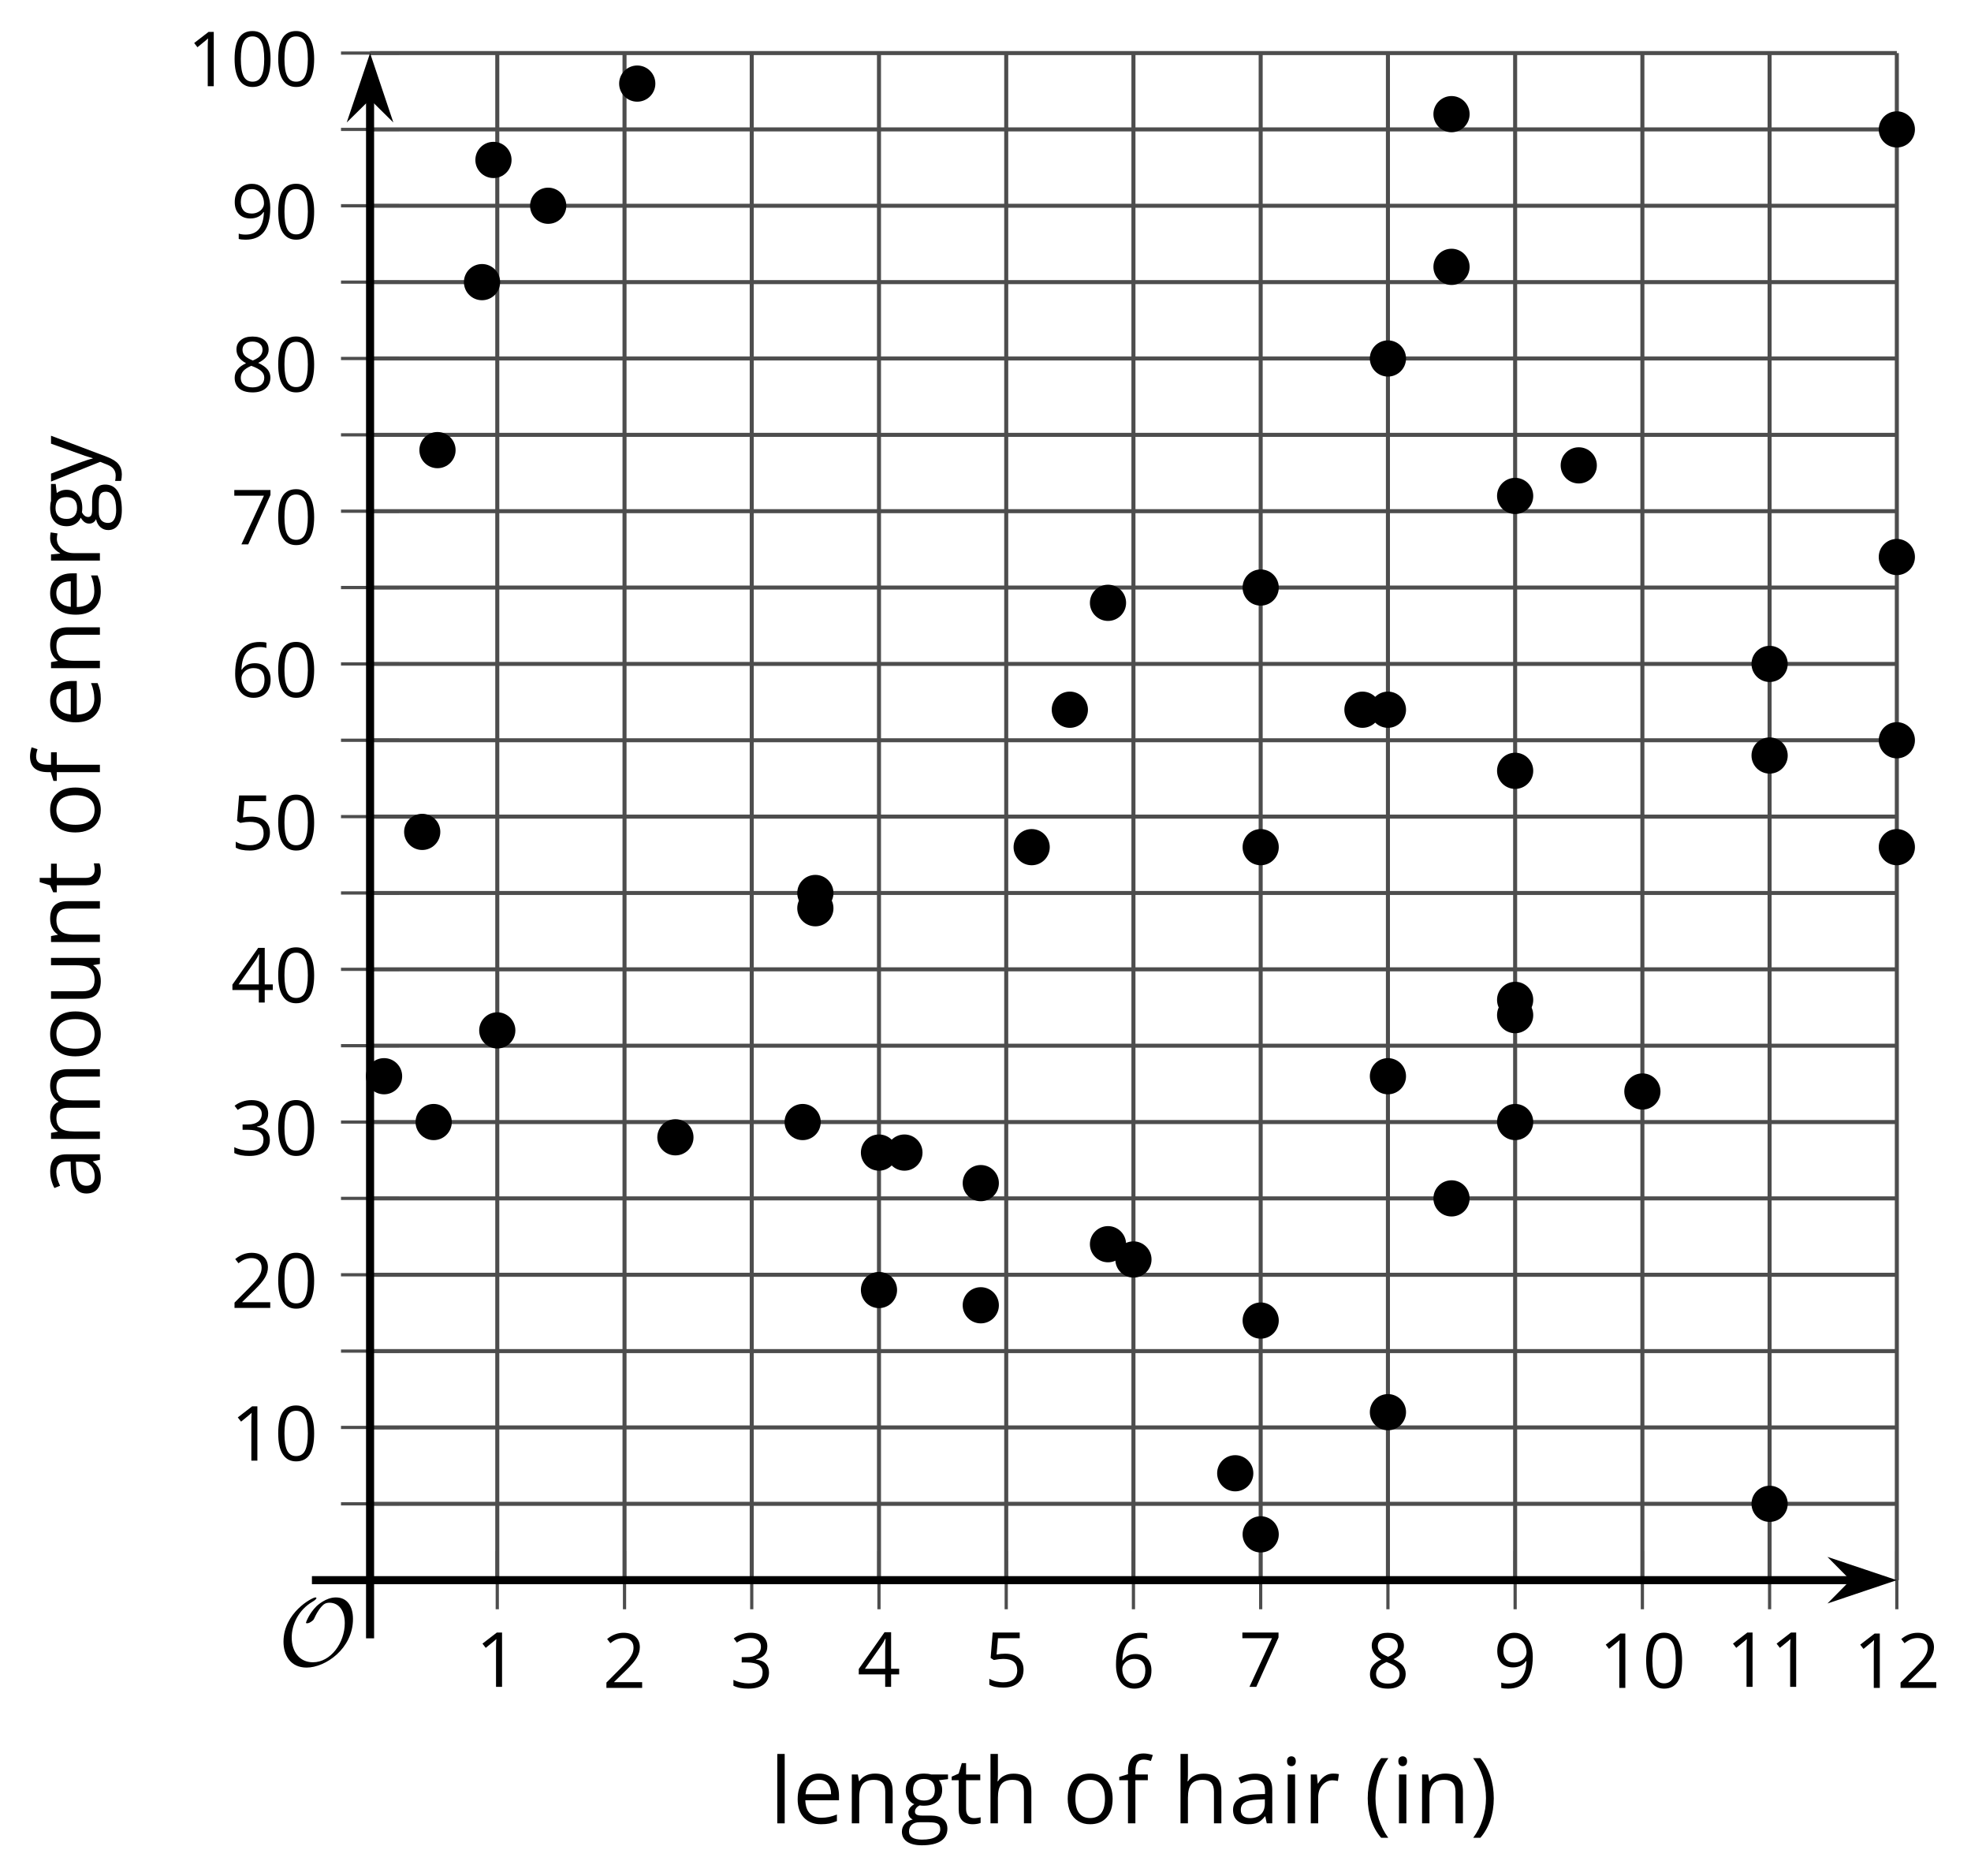 <?xml version='1.0' encoding='UTF-8'?>
<!-- This file was generated by dvisvgm 2.1.3 -->
<svg height='232.399pt' version='1.1' viewBox='-72 -72 244.208 232.399' width='244.208pt' xmlns='http://www.w3.org/2000/svg' xmlns:xlink='http://www.w3.org/1999/xlink'>
<defs>
<path d='M9.289 -5.762C9.289 -7.281 8.62 -8.428 7.161 -8.428C5.918 -8.428 4.866 -7.424 4.782 -7.352C3.826 -6.408 3.467 -5.332 3.467 -5.308C3.467 -5.236 3.527 -5.224 3.587 -5.224C3.814 -5.224 4.005 -5.344 4.184 -5.475C4.399 -5.631 4.411 -5.667 4.543 -5.942C4.651 -6.181 4.926 -6.767 5.368 -7.269C5.655 -7.592 5.894 -7.771 6.372 -7.771C7.532 -7.771 8.273 -6.814 8.273 -5.248C8.273 -2.809 6.539 -0.395 4.328 -0.395C2.63 -0.395 1.698 -1.745 1.698 -3.455C1.698 -5.081 2.534 -6.874 4.28 -7.902C4.399 -7.974 4.758 -8.189 4.758 -8.345C4.758 -8.428 4.663 -8.428 4.639 -8.428C4.22 -8.428 0.681 -6.528 0.681 -2.941C0.681 -1.267 1.554 0.263 3.539 0.263C5.87 0.263 9.289 -2.08 9.289 -5.762Z' id='g0-79'/>
<use id='g7-8' transform='scale(1.2)' xlink:href='#g5-8'/>
<use id='g7-9' transform='scale(1.2)' xlink:href='#g5-9'/>
<use id='g7-65' transform='scale(1.2)' xlink:href='#g5-65'/>
<use id='g7-69' transform='scale(1.2)' xlink:href='#g5-69'/>
<use id='g7-70' transform='scale(1.2)' xlink:href='#g5-70'/>
<use id='g7-71' transform='scale(1.2)' xlink:href='#g5-71'/>
<use id='g7-72' transform='scale(1.2)' xlink:href='#g5-72'/>
<use id='g7-73' transform='scale(1.2)' xlink:href='#g5-73'/>
<use id='g7-76' transform='scale(1.2)' xlink:href='#g5-76'/>
<use id='g7-77' transform='scale(1.2)' xlink:href='#g5-77'/>
<use id='g7-78' transform='scale(1.2)' xlink:href='#g5-78'/>
<use id='g7-79' transform='scale(1.2)' xlink:href='#g5-79'/>
<use id='g7-82' transform='scale(1.2)' xlink:href='#g5-82'/>
<use id='g7-84' transform='scale(1.2)' xlink:href='#g5-84'/>
<use id='g7-85' transform='scale(1.2)' xlink:href='#g5-85'/>
<use id='g7-89' transform='scale(1.2)' xlink:href='#g5-89'/>
<path d='M0.378 -2.583C0.378 -1.782 0.497 -1.031 0.732 -0.336S1.312 0.971 1.763 1.492H2.5C2.072 0.912 1.745 0.272 1.519 -0.433S1.179 -1.855 1.179 -2.592C1.179 -3.343 1.289 -4.07 1.51 -4.779C1.736 -5.488 2.067 -6.137 2.509 -6.731H1.763C1.317 -6.197 0.971 -5.576 0.737 -4.866C0.497 -4.157 0.378 -3.398 0.378 -2.583Z' id='g5-8'/>
<path d='M2.413 -2.583C2.413 -3.389 2.293 -4.148 2.058 -4.862C1.823 -5.571 1.478 -6.192 1.027 -6.731H0.281C0.723 -6.137 1.054 -5.488 1.28 -4.779C1.501 -4.07 1.611 -3.343 1.611 -2.592C1.611 -1.855 1.496 -1.133 1.271 -0.433C1.045 0.272 0.718 0.916 0.29 1.492H1.027C1.473 0.976 1.819 0.368 2.053 -0.327C2.293 -1.022 2.413 -1.777 2.413 -2.583Z' id='g5-9'/>
<path d='M4.922 -3.375C4.922 -4.498 4.733 -5.355 4.355 -5.948C3.973 -6.542 3.421 -6.837 2.689 -6.837C1.938 -6.837 1.381 -6.552 1.018 -5.985S0.47 -4.549 0.47 -3.375C0.47 -2.238 0.658 -1.377 1.036 -0.792C1.413 -0.203 1.966 0.092 2.689 0.092C3.444 0.092 4.006 -0.193 4.374 -0.769C4.738 -1.344 4.922 -2.21 4.922 -3.375ZM1.243 -3.375C1.243 -4.355 1.358 -5.064 1.588 -5.506C1.819 -5.953 2.187 -6.174 2.689 -6.174C3.2 -6.174 3.568 -5.948 3.794 -5.497C4.024 -5.051 4.139 -4.342 4.139 -3.375S4.024 -1.699 3.794 -1.243C3.568 -0.792 3.2 -0.566 2.689 -0.566C2.187 -0.566 1.819 -0.792 1.588 -1.234C1.358 -1.685 1.243 -2.394 1.243 -3.375Z' id='g5-16'/>
<path d='M3.292 0V-6.731H2.647L0.866 -5.355L1.271 -4.83C1.92 -5.359 2.288 -5.658 2.366 -5.727S2.518 -5.866 2.583 -5.93C2.56 -5.576 2.546 -5.198 2.546 -4.797V0H3.292Z' id='g5-17'/>
<path d='M4.885 0V-0.709H1.423V-0.746L2.896 -2.187C3.554 -2.827 4.001 -3.352 4.24 -3.771S4.599 -4.609 4.599 -5.037C4.599 -5.585 4.42 -6.018 4.061 -6.344C3.702 -6.667 3.204 -6.828 2.574 -6.828C1.842 -6.828 1.169 -6.57 0.548 -6.054L0.953 -5.534C1.262 -5.778 1.538 -5.944 1.786 -6.036C2.04 -6.128 2.302 -6.174 2.583 -6.174C2.97 -6.174 3.273 -6.068 3.49 -5.856C3.706 -5.649 3.817 -5.364 3.817 -5.005C3.817 -4.751 3.775 -4.512 3.688 -4.291S3.471 -3.844 3.301 -3.61S2.772 -2.988 2.233 -2.44L0.46 -0.658V0H4.885Z' id='g5-18'/>
<path d='M4.632 -5.147C4.632 -5.668 4.452 -6.077 4.088 -6.381C3.725 -6.676 3.218 -6.828 2.564 -6.828C2.164 -6.828 1.786 -6.768 1.427 -6.639C1.064 -6.519 0.746 -6.344 0.47 -6.128L0.856 -5.612C1.192 -5.829 1.487 -5.976 1.75 -6.054S2.288 -6.174 2.583 -6.174C2.97 -6.174 3.278 -6.082 3.499 -5.893C3.729 -5.704 3.84 -5.447 3.84 -5.12C3.84 -4.71 3.688 -4.388 3.379 -4.153C3.071 -3.923 2.657 -3.808 2.132 -3.808H1.459V-3.149H2.122C3.407 -3.149 4.047 -2.739 4.047 -1.925C4.047 -1.013 3.467 -0.557 2.302 -0.557C2.007 -0.557 1.694 -0.594 1.363 -0.672C1.036 -0.746 0.723 -0.856 0.433 -0.999V-0.272C0.714 -0.138 0.999 -0.041 1.298 0.009C1.593 0.064 1.92 0.092 2.274 0.092C3.094 0.092 3.725 -0.083 4.171 -0.424C4.618 -0.769 4.839 -1.266 4.839 -1.906C4.839 -2.353 4.71 -2.716 4.448 -2.993S3.785 -3.439 3.246 -3.508V-3.545C3.688 -3.637 4.029 -3.821 4.273 -4.093C4.512 -4.365 4.632 -4.719 4.632 -5.147Z' id='g5-19'/>
<path d='M5.203 -1.547V-2.242H4.204V-6.768H3.393L0.198 -2.215V-1.547H3.471V0H4.204V-1.547H5.203ZM3.471 -2.242H0.962L3.066 -5.235C3.195 -5.428 3.333 -5.672 3.481 -5.967H3.518C3.485 -5.414 3.471 -4.917 3.471 -4.48V-2.242Z' id='g5-20'/>
<path d='M2.564 -4.111C2.215 -4.111 1.865 -4.075 1.51 -4.006L1.68 -6.027H4.374V-6.731H1.027L0.773 -3.582L1.169 -3.329C1.657 -3.416 2.049 -3.462 2.339 -3.462C3.49 -3.462 4.065 -2.993 4.065 -2.053C4.065 -1.57 3.913 -1.202 3.619 -0.948C3.315 -0.695 2.896 -0.566 2.357 -0.566C2.049 -0.566 1.731 -0.608 1.413 -0.681C1.096 -0.764 0.829 -0.87 0.612 -1.008V-0.272C1.013 -0.028 1.588 0.092 2.348 0.092C3.126 0.092 3.739 -0.106 4.18 -0.502C4.627 -0.898 4.848 -1.446 4.848 -2.141C4.848 -2.753 4.646 -3.232 4.236 -3.582C3.831 -3.936 3.273 -4.111 2.564 -4.111Z' id='g5-21'/>
<path d='M0.539 -2.878C0.539 -1.943 0.741 -1.215 1.151 -0.691C1.561 -0.17 2.113 0.092 2.808 0.092C3.458 0.092 3.978 -0.11 4.355 -0.506C4.742 -0.912 4.931 -1.459 4.931 -2.159C4.931 -2.785 4.756 -3.283 4.411 -3.646C4.061 -4.01 3.582 -4.194 2.979 -4.194C2.247 -4.194 1.713 -3.932 1.377 -3.402H1.321C1.358 -4.365 1.565 -5.074 1.948 -5.525C2.33 -5.971 2.878 -6.197 3.6 -6.197C3.904 -6.197 4.176 -6.16 4.411 -6.082V-6.74C4.213 -6.8 3.936 -6.828 3.591 -6.828C2.583 -6.828 1.823 -6.501 1.308 -5.847C0.797 -5.189 0.539 -4.199 0.539 -2.878ZM2.799 -0.557C2.509 -0.557 2.251 -0.635 2.026 -0.797C1.805 -0.958 1.63 -1.174 1.506 -1.446S1.321 -2.012 1.321 -2.33C1.321 -2.546 1.39 -2.753 1.529 -2.951C1.662 -3.149 1.846 -3.306 2.076 -3.421S2.56 -3.591 2.836 -3.591C3.283 -3.591 3.614 -3.462 3.84 -3.209S4.176 -2.606 4.176 -2.159C4.176 -1.639 4.056 -1.243 3.812 -0.967C3.573 -0.695 3.237 -0.557 2.799 -0.557Z' id='g5-22'/>
<path d='M1.312 0H2.159L4.913 -6.119V-6.731H0.433V-6.027H4.102L1.312 0Z' id='g5-23'/>
<path d='M2.689 -6.828C2.086 -6.828 1.602 -6.685 1.243 -6.39C0.879 -6.105 0.7 -5.714 0.7 -5.226C0.7 -4.88 0.792 -4.572 0.976 -4.291C1.16 -4.015 1.464 -3.757 1.888 -3.518C0.948 -3.089 0.479 -2.486 0.479 -1.717C0.479 -1.142 0.672 -0.695 1.059 -0.378C1.446 -0.064 1.998 0.092 2.716 0.092C3.393 0.092 3.927 -0.074 4.319 -0.405C4.71 -0.741 4.903 -1.188 4.903 -1.745C4.903 -2.122 4.788 -2.454 4.558 -2.744C4.328 -3.029 3.941 -3.301 3.393 -3.564C3.844 -3.789 4.171 -4.038 4.378 -4.309S4.687 -4.885 4.687 -5.216C4.687 -5.718 4.507 -6.114 4.148 -6.4S3.301 -6.828 2.689 -6.828ZM1.234 -1.699C1.234 -2.03 1.335 -2.316 1.542 -2.551C1.75 -2.79 2.081 -3.006 2.537 -3.204C3.131 -2.988 3.55 -2.762 3.789 -2.532C4.029 -2.297 4.148 -2.035 4.148 -1.736C4.148 -1.363 4.019 -1.068 3.766 -0.852S3.154 -0.529 2.698 -0.529C2.233 -0.529 1.874 -0.631 1.621 -0.838C1.363 -1.045 1.234 -1.331 1.234 -1.699ZM2.68 -6.206C3.071 -6.206 3.375 -6.114 3.6 -5.93C3.821 -5.75 3.932 -5.502 3.932 -5.193C3.932 -4.913 3.84 -4.664 3.656 -4.452C3.476 -4.24 3.163 -4.042 2.726 -3.858C2.238 -4.061 1.901 -4.263 1.722 -4.466S1.45 -4.913 1.45 -5.193C1.45 -5.502 1.561 -5.746 1.777 -5.93S2.297 -6.206 2.68 -6.206Z' id='g5-24'/>
<path d='M4.885 -3.858C4.885 -4.471 4.793 -5 4.609 -5.451C4.425 -5.898 4.162 -6.243 3.821 -6.473C3.476 -6.713 3.076 -6.828 2.62 -6.828C1.98 -6.828 1.469 -6.625 1.077 -6.22C0.681 -5.815 0.488 -5.262 0.488 -4.563C0.488 -3.923 0.663 -3.425 1.013 -3.071S1.837 -2.537 2.431 -2.537C2.781 -2.537 3.094 -2.606 3.375 -2.735C3.656 -2.873 3.877 -3.066 4.047 -3.32H4.102C4.07 -2.376 3.863 -1.68 3.49 -1.225C3.112 -0.764 2.555 -0.539 1.819 -0.539C1.506 -0.539 1.225 -0.58 0.981 -0.658V0C1.188 0.06 1.473 0.092 1.828 0.092C3.867 0.092 4.885 -1.225 4.885 -3.858ZM2.62 -6.174C2.91 -6.174 3.168 -6.096 3.398 -5.939C3.619 -5.783 3.798 -5.566 3.923 -5.295S4.111 -4.724 4.111 -4.401C4.111 -4.185 4.042 -3.983 3.909 -3.785S3.591 -3.435 3.352 -3.32C3.122 -3.204 2.864 -3.149 2.583 -3.149C2.132 -3.149 1.796 -3.278 1.575 -3.527C1.354 -3.785 1.243 -4.13 1.243 -4.572C1.243 -5.074 1.363 -5.47 1.602 -5.75S2.182 -6.174 2.62 -6.174Z' id='g5-25'/>
<path d='M3.913 0H4.48V-3.444C4.48 -4.033 4.337 -4.461 4.042 -4.728C3.757 -4.995 3.31 -5.129 2.707 -5.129C2.408 -5.129 2.113 -5.092 1.814 -5.014C1.519 -4.936 1.248 -4.83 0.999 -4.696L1.234 -4.111C1.763 -4.369 2.242 -4.498 2.661 -4.498C3.034 -4.498 3.306 -4.401 3.481 -4.217C3.646 -4.024 3.734 -3.734 3.734 -3.338V-3.025L2.878 -2.997C1.248 -2.947 0.433 -2.413 0.433 -1.395C0.433 -0.921 0.576 -0.552 0.856 -0.295C1.142 -0.037 1.533 0.092 2.035 0.092C2.408 0.092 2.721 0.037 2.974 -0.074C3.223 -0.189 3.471 -0.401 3.725 -0.718H3.762L3.913 0ZM2.187 -0.539C1.888 -0.539 1.653 -0.612 1.483 -0.755C1.317 -0.898 1.234 -1.11 1.234 -1.386C1.234 -1.74 1.367 -1.998 1.639 -2.164C1.906 -2.334 2.343 -2.426 2.951 -2.449L3.715 -2.482V-2.026C3.715 -1.556 3.582 -1.192 3.306 -0.93C3.039 -0.668 2.661 -0.539 2.187 -0.539Z' id='g5-65'/>
<path d='M2.942 0.092C3.283 0.092 3.573 0.064 3.812 0.018C4.056 -0.037 4.309 -0.12 4.581 -0.235V-0.916C4.052 -0.691 3.513 -0.576 2.97 -0.576C2.454 -0.576 2.053 -0.727 1.768 -1.036C1.487 -1.344 1.335 -1.791 1.321 -2.385H4.797V-2.868C4.797 -3.55 4.613 -4.098 4.245 -4.512C3.877 -4.931 3.375 -5.138 2.744 -5.138C2.067 -5.138 1.533 -4.899 1.133 -4.42C0.727 -3.941 0.529 -3.297 0.529 -2.482C0.529 -1.676 0.746 -1.045 1.179 -0.589C1.607 -0.134 2.196 0.092 2.942 0.092ZM2.735 -4.498C3.135 -4.498 3.439 -4.369 3.656 -4.116C3.872 -3.858 3.978 -3.49 3.978 -3.006H1.34C1.381 -3.471 1.524 -3.84 1.768 -4.102C2.007 -4.365 2.33 -4.498 2.735 -4.498Z' id='g5-69'/>
<path d='M3.085 -4.452V-5.046H1.8V-5.373C1.8 -5.797 1.869 -6.105 2.007 -6.298C2.145 -6.487 2.357 -6.584 2.647 -6.584C2.855 -6.584 3.108 -6.538 3.402 -6.441L3.6 -7.053C3.241 -7.159 2.928 -7.215 2.661 -7.215C1.579 -7.215 1.036 -6.593 1.036 -5.355V-5.074L0.134 -4.797V-4.452H1.036V0H1.8V-4.452H3.085Z' id='g5-70'/>
<path d='M4.94 -5.046H3.195C2.983 -5.106 2.744 -5.138 2.482 -5.138C1.874 -5.138 1.404 -4.991 1.073 -4.687C0.741 -4.392 0.576 -3.964 0.576 -3.412C0.576 -3.08 0.658 -2.785 0.82 -2.528C0.985 -2.27 1.197 -2.086 1.459 -1.98C1.248 -1.851 1.091 -1.717 0.994 -1.579S0.847 -1.28 0.847 -1.096C0.847 -0.935 0.893 -0.792 0.976 -0.668C1.068 -0.543 1.174 -0.456 1.303 -0.396C0.948 -0.318 0.672 -0.166 0.474 0.06S0.18 0.548 0.18 0.856C0.18 1.303 0.359 1.653 0.718 1.897C1.073 2.141 1.584 2.265 2.242 2.265C3.103 2.265 3.757 2.118 4.204 1.823C4.65 1.533 4.876 1.105 4.876 0.548C4.876 0.11 4.728 -0.226 4.438 -0.456C4.144 -0.686 3.725 -0.801 3.177 -0.801H2.284C2.007 -0.801 1.814 -0.833 1.699 -0.902C1.584 -0.967 1.529 -1.068 1.529 -1.206C1.529 -1.469 1.69 -1.685 2.017 -1.855C2.15 -1.832 2.288 -1.819 2.44 -1.819C3.029 -1.819 3.494 -1.966 3.831 -2.261S4.337 -2.951 4.337 -3.444C4.337 -3.66 4.305 -3.858 4.236 -4.033C4.167 -4.204 4.093 -4.346 4.006 -4.452L4.94 -4.563V-5.046ZM0.916 0.847C0.916 0.539 1.013 0.299 1.206 0.134S1.671 -0.115 2.017 -0.115H2.933C3.398 -0.115 3.715 -0.064 3.886 0.046C4.056 0.147 4.139 0.341 4.139 0.612C4.139 0.939 3.987 1.202 3.674 1.39C3.37 1.584 2.891 1.68 2.251 1.68C1.823 1.68 1.492 1.611 1.262 1.469S0.916 1.119 0.916 0.847ZM1.331 -3.43C1.331 -3.812 1.427 -4.098 1.621 -4.291S2.09 -4.581 2.449 -4.581C3.204 -4.581 3.582 -4.204 3.582 -3.444C3.582 -2.721 3.209 -2.357 2.463 -2.357C2.109 -2.357 1.828 -2.449 1.63 -2.629S1.331 -3.076 1.331 -3.43Z' id='g5-71'/>
<path d='M4.263 0H5.028V-3.292C5.028 -3.932 4.871 -4.397 4.567 -4.687C4.254 -4.982 3.794 -5.129 3.177 -5.129C2.822 -5.129 2.505 -5.06 2.228 -4.917C1.948 -4.779 1.736 -4.59 1.584 -4.346H1.538C1.561 -4.517 1.575 -4.733 1.575 -4.995V-7.164H0.81V0H1.575V-2.638C1.575 -3.297 1.694 -3.766 1.943 -4.056C2.182 -4.346 2.574 -4.489 3.103 -4.489C3.504 -4.489 3.794 -4.388 3.983 -4.185S4.263 -3.674 4.263 -3.264V0Z' id='g5-72'/>
<path d='M1.575 0V-5.046H0.81V0H1.575ZM0.746 -6.413C0.746 -6.243 0.787 -6.114 0.875 -6.031C0.962 -5.944 1.068 -5.902 1.197 -5.902C1.321 -5.902 1.427 -5.944 1.515 -6.031C1.602 -6.114 1.648 -6.243 1.648 -6.413S1.602 -6.713 1.515 -6.796S1.321 -6.92 1.197 -6.92C1.068 -6.92 0.962 -6.878 0.875 -6.796C0.787 -6.717 0.746 -6.588 0.746 -6.413Z' id='g5-73'/>
<path d='M1.575 0V-7.164H0.81V0H1.575Z' id='g5-76'/>
<path d='M7.242 0H8.006V-3.292C8.006 -3.936 7.864 -4.406 7.578 -4.696C7.297 -4.991 6.869 -5.138 6.298 -5.138C5.935 -5.138 5.608 -5.06 5.322 -4.908S4.82 -4.544 4.669 -4.282H4.632C4.388 -4.853 3.872 -5.138 3.085 -5.138C2.758 -5.138 2.468 -5.069 2.201 -4.931C1.943 -4.793 1.736 -4.599 1.593 -4.355H1.556L1.432 -5.046H0.81V0H1.575V-2.647C1.575 -3.301 1.685 -3.771 1.906 -4.061C2.132 -4.346 2.482 -4.489 2.96 -4.489C3.324 -4.489 3.596 -4.388 3.766 -4.19C3.936 -3.987 4.024 -3.683 4.024 -3.283V0H4.788V-2.818C4.788 -3.384 4.903 -3.808 5.129 -4.079S5.709 -4.489 6.183 -4.489C6.547 -4.489 6.814 -4.388 6.984 -4.19C7.155 -3.987 7.242 -3.683 7.242 -3.283V0Z' id='g5-77'/>
<path d='M4.263 0H5.028V-3.292C5.028 -3.936 4.876 -4.406 4.567 -4.696C4.259 -4.991 3.803 -5.138 3.195 -5.138C2.85 -5.138 2.532 -5.069 2.251 -4.936C1.971 -4.797 1.75 -4.604 1.593 -4.355H1.556L1.432 -5.046H0.81V0H1.575V-2.647C1.575 -3.306 1.699 -3.775 1.943 -4.061S2.574 -4.489 3.103 -4.489C3.504 -4.489 3.794 -4.388 3.983 -4.185S4.263 -3.674 4.263 -3.264V0Z' id='g5-78'/>
<path d='M5.166 -2.528C5.166 -3.329 4.959 -3.964 4.54 -4.434C4.125 -4.903 3.564 -5.138 2.859 -5.138C2.127 -5.138 1.556 -4.908 1.146 -4.448C0.737 -3.992 0.529 -3.352 0.529 -2.528C0.529 -1.998 0.626 -1.533 0.815 -1.137S1.275 -0.437 1.625 -0.226S2.376 0.092 2.827 0.092C3.559 0.092 4.13 -0.138 4.544 -0.599C4.959 -1.064 5.166 -1.704 5.166 -2.528ZM1.321 -2.528C1.321 -3.177 1.45 -3.669 1.704 -3.996S2.334 -4.489 2.836 -4.489C3.343 -4.489 3.725 -4.323 3.987 -3.987C4.245 -3.656 4.374 -3.168 4.374 -2.528C4.374 -1.878 4.245 -1.39 3.987 -1.05C3.725 -0.718 3.347 -0.548 2.845 -0.548S1.966 -0.718 1.708 -1.054S1.321 -1.883 1.321 -2.528Z' id='g5-79'/>
<path d='M3.112 -5.138C2.795 -5.138 2.505 -5.051 2.242 -4.871S1.754 -4.438 1.565 -4.111H1.529L1.441 -5.046H0.81V0H1.575V-2.707C1.575 -3.2 1.722 -3.614 2.007 -3.946C2.302 -4.277 2.647 -4.443 3.057 -4.443C3.218 -4.443 3.402 -4.42 3.61 -4.374L3.715 -5.083C3.536 -5.12 3.338 -5.138 3.112 -5.138Z' id='g5-82'/>
<path d='M2.44 -0.539C2.187 -0.539 1.989 -0.622 1.846 -0.783S1.63 -1.179 1.63 -1.483V-4.452H3.094V-5.046H1.63V-6.215H1.188L0.866 -5.138L0.143 -4.82V-4.452H0.866V-1.45C0.866 -0.424 1.354 0.092 2.33 0.092C2.459 0.092 2.606 0.078 2.762 0.055C2.928 0.028 3.048 -0.005 3.131 -0.046V-0.631C3.057 -0.608 2.956 -0.589 2.832 -0.571C2.707 -0.548 2.574 -0.539 2.44 -0.539Z' id='g5-84'/>
<path d='M1.529 -5.046H0.755V-1.745C0.755 -1.105 0.907 -0.635 1.215 -0.345C1.519 -0.055 1.98 0.092 2.592 0.092C2.947 0.092 3.264 0.028 3.545 -0.106C3.821 -0.239 4.038 -0.428 4.194 -0.677H4.236L4.346 0H4.977V-5.046H4.213V-2.394C4.213 -1.74 4.088 -1.271 3.849 -0.981C3.6 -0.691 3.218 -0.548 2.689 -0.548C2.288 -0.548 1.998 -0.649 1.809 -0.852S1.529 -1.363 1.529 -1.773V-5.046Z' id='g5-85'/>
<path d='M0.009 -5.046L2.044 0.028L1.763 0.746C1.538 1.335 1.165 1.63 0.64 1.63C0.433 1.63 0.244 1.611 0.074 1.575V2.187C0.299 2.238 0.529 2.265 0.764 2.265C1.183 2.265 1.533 2.145 1.823 1.906C2.109 1.671 2.357 1.266 2.574 0.7L4.742 -5.046H3.923C3.218 -3.094 2.799 -1.929 2.67 -1.547C2.546 -1.169 2.463 -0.902 2.422 -0.746H2.385C2.325 -1.036 2.178 -1.51 1.934 -2.169L0.829 -5.046H0.009Z' id='g5-89'/>
</defs>
<g id='page1'>
<path d='M-10.387 123.742V-65.426M5.379 123.742V-65.426M21.141 123.742V-65.426M36.906 123.742V-65.426M52.672 123.742V-65.426M68.434 123.742V-65.426M84.199 123.742V-65.426M99.965 123.742V-65.426M115.726 123.742V-65.426M131.492 123.742V-65.426M147.254 123.742V-65.426M163.019 123.742V-65.426' fill='none' stroke='#4d4d4d' stroke-linejoin='bevel' stroke-miterlimit='10.037' stroke-width='0.5'/>
<path d='M-26.148 114.285H163.019M-26.148 95.367H163.019M-26.148 76.449H163.019M-26.148 57.535H163.019M-26.148 38.617H163.019M-26.148 19.699H163.019M-26.148 0.781H163.019M-26.148 -18.133H163.019M-26.148 -37.051H163.019M-26.148 -55.969H163.019' fill='none' stroke='#4d4d4d' stroke-linejoin='bevel' stroke-miterlimit='10.037' stroke-width='0.5'/>
<path d='M-26.148 104.824H163.019M-26.148 85.91H163.019M-26.148 66.992H163.019M-26.148 48.074H163.019M-26.148 29.156H163.019M-26.148 10.242H163.019M-26.148 -8.676H163.019M-26.148 -27.594H163.019M-26.148 -46.512H163.019M-26.148 -65.426H163.019' fill='none' stroke='#4d4d4d' stroke-linejoin='bevel' stroke-miterlimit='10.037' stroke-width='0.5'/>
<path d='M-10.387 127.344V120.14M5.379 127.344V120.14M21.141 127.344V120.14M36.906 127.344V120.14M52.672 127.344V120.14M68.434 127.344V120.14M84.199 127.344V120.14M99.965 127.344V120.14M115.726 127.344V120.14M131.492 127.344V120.14M147.254 127.344V120.14M163.019 127.344V120.14' fill='none' stroke='#4d4d4d' stroke-linejoin='bevel' stroke-miterlimit='10.037' stroke-width='0.4'/>
<path d='M-29.75 114.285H-22.551M-29.75 95.367H-22.551M-29.75 76.449H-22.551M-29.75 57.535H-22.551M-29.75 38.617H-22.551M-29.75 19.699H-22.551M-29.75 0.781H-22.551M-29.75 -18.133H-22.551M-29.75 -37.051H-22.551M-29.75 -55.969H-22.551' fill='none' stroke='#4d4d4d' stroke-linejoin='bevel' stroke-miterlimit='10.037' stroke-width='0.4'/>
<path d='M-29.75 104.824H-22.551M-29.75 85.91H-22.551M-29.75 66.992H-22.551M-29.75 48.074H-22.551M-29.75 29.156H-22.551M-29.75 10.242H-22.551M-29.75 -8.676H-22.551M-29.75 -27.594H-22.551M-29.75 -46.512H-22.551M-29.75 -65.426H-22.551' fill='none' stroke='#4d4d4d' stroke-linejoin='bevel' stroke-miterlimit='10.037' stroke-width='0.4'/>
<path d='M-26.148 123.742H157.726' fill='none' stroke='#000000' stroke-linejoin='bevel' stroke-miterlimit='10.037' stroke-width='1'/>
<path d='M161.445 123.742L156.254 122L157.977 123.742L156.254 125.488Z'/>
<path d='M161.445 123.742L156.254 122L157.977 123.742L156.254 125.488Z' fill='none' stroke='#000000' stroke-miterlimit='10.037' stroke-width='1'/>
<path d='M-26.148 123.742V-60.133' fill='none' stroke='#000000' stroke-linejoin='bevel' stroke-miterlimit='10.037' stroke-width='1'/>
<path d='M-26.148 -63.852L-27.895 -58.66L-26.148 -60.383L-24.406 -58.66Z'/>
<path d='M-26.148 -63.852L-27.895 -58.66L-26.148 -60.383L-24.406 -58.66Z' fill='none' stroke='#000000' stroke-miterlimit='10.037' stroke-width='1'/>
<g transform='matrix(1 0 0 1 -32.789 49.872)'>
<use x='19.701' xlink:href='#g5-17' y='87.087'/>
</g>
<g transform='matrix(1 0 0 1 -17.025 50)'>
<use x='19.701' xlink:href='#g5-18' y='87.087'/>
</g>
<g transform='matrix(1 0 0 1 -1.261 50)'>
<use x='19.701' xlink:href='#g5-19' y='87.087'/>
</g>
<g transform='matrix(1 0 0 1 14.503 49.872)'>
<use x='19.701' xlink:href='#g5-20' y='87.087'/>
</g>
<g transform='matrix(1 0 0 1 30.267 49.872)'>
<use x='19.701' xlink:href='#g5-21' y='87.087'/>
</g>
<g transform='matrix(1 0 0 1 46.032 50)'>
<use x='19.701' xlink:href='#g5-22' y='87.087'/>
</g>
<g transform='matrix(1 0 0 1 61.796 49.872)'>
<use x='19.701' xlink:href='#g5-23' y='87.087'/>
</g>
<g transform='matrix(1 0 0 1 77.56 50)'>
<use x='19.701' xlink:href='#g5-24' y='87.087'/>
</g>
<g transform='matrix(1 0 0 1 93.324 50)'>
<use x='19.701' xlink:href='#g5-25' y='87.087'/>
</g>
<g transform='matrix(1 0 0 1 106.386 50)'>
<use x='19.701' xlink:href='#g5-17' y='87.087'/>
<use x='25.105' xlink:href='#g5-16' y='87.087'/>
</g>
<g transform='matrix(1 0 0 1 122.15 49.872)'>
<use x='19.701' xlink:href='#g5-17' y='87.087'/>
<use x='25.105' xlink:href='#g5-17' y='87.087'/>
</g>
<g transform='matrix(1 0 0 1 137.915 50)'>
<use x='19.701' xlink:href='#g5-17' y='87.087'/>
<use x='25.105' xlink:href='#g5-18' y='87.087'/>
</g>
<g transform='matrix(1 0 0 1 -63.104 21.849)'>
<use x='19.701' xlink:href='#g5-17' y='87.087'/>
<use x='25.105' xlink:href='#g5-16' y='87.087'/>
</g>
<g transform='matrix(1 0 0 1 -63.104 2.933)'>
<use x='19.701' xlink:href='#g5-18' y='87.087'/>
<use x='25.105' xlink:href='#g5-16' y='87.087'/>
</g>
<g transform='matrix(1 0 0 1 -63.104 -15.984)'>
<use x='19.701' xlink:href='#g5-19' y='87.087'/>
<use x='25.105' xlink:href='#g5-16' y='87.087'/>
</g>
<g transform='matrix(1 0 0 1 -63.104 -34.901)'>
<use x='19.701' xlink:href='#g5-20' y='87.087'/>
<use x='25.105' xlink:href='#g5-16' y='87.087'/>
</g>
<g transform='matrix(1 0 0 1 -63.104 -53.819)'>
<use x='19.701' xlink:href='#g5-21' y='87.087'/>
<use x='25.105' xlink:href='#g5-16' y='87.087'/>
</g>
<g transform='matrix(1 0 0 1 -63.104 -72.736)'>
<use x='19.701' xlink:href='#g5-22' y='87.087'/>
<use x='25.105' xlink:href='#g5-16' y='87.087'/>
</g>
<g transform='matrix(1 0 0 1 -63.104 -91.653)'>
<use x='19.701' xlink:href='#g5-23' y='87.087'/>
<use x='25.105' xlink:href='#g5-16' y='87.087'/>
</g>
<g transform='matrix(1 0 0 1 -63.104 -110.57)'>
<use x='19.701' xlink:href='#g5-24' y='87.087'/>
<use x='25.105' xlink:href='#g5-16' y='87.087'/>
</g>
<g transform='matrix(1 0 0 1 -63.104 -129.487)'>
<use x='19.701' xlink:href='#g5-25' y='87.087'/>
<use x='25.105' xlink:href='#g5-16' y='87.087'/>
</g>
<g transform='matrix(1 0 0 1 -68.508 -148.404)'>
<use x='19.701' xlink:href='#g5-17' y='87.087'/>
<use x='25.105' xlink:href='#g5-16' y='87.087'/>
<use x='30.51' xlink:href='#g5-16' y='87.087'/>
</g>
<path d='M38.898 70.777C38.898 69.676 38.008 68.781 36.906 68.781C35.805 68.781 34.914 69.676 34.914 70.777C34.914 71.875 35.805 72.769 36.906 72.769C38.008 72.769 38.898 71.875 38.898 70.777Z'/>
<path d='M38.898 70.777C38.898 69.676 38.008 68.781 36.906 68.781C35.805 68.781 34.914 69.676 34.914 70.777C34.914 71.875 35.805 72.769 36.906 72.769C38.008 72.769 38.898 71.875 38.898 70.777Z' fill='none' stroke='#000000' stroke-linejoin='bevel' stroke-miterlimit='10.037' stroke-width='0.5'/>
<path d='M109.836 -38.942C109.836 -40.043 108.945 -40.938 107.844 -40.938C106.746 -40.938 105.851 -40.043 105.851 -38.942C105.851 -37.844 106.746 -36.949 107.844 -36.949C108.945 -36.949 109.836 -37.844 109.836 -38.942Z'/>
<path d='M109.836 -38.942C109.836 -40.043 108.945 -40.938 107.844 -40.938C106.746 -40.938 105.851 -40.043 105.851 -38.942C105.851 -37.844 106.746 -36.949 107.844 -36.949C108.945 -36.949 109.836 -37.844 109.836 -38.942Z' fill='none' stroke='#000000' stroke-linejoin='bevel' stroke-miterlimit='10.037' stroke-width='0.5'/>
<path d='M-2.086 -46.512C-2.086 -47.61 -2.981 -48.504 -4.082 -48.504C-5.18 -48.504 -6.074 -47.61 -6.074 -46.512C-6.074 -45.41 -5.18 -44.52 -4.082 -44.52C-2.981 -44.52 -2.086 -45.41 -2.086 -46.512Z'/>
<path d='M-2.086 -46.512C-2.086 -47.61 -2.981 -48.504 -4.082 -48.504C-5.18 -48.504 -6.074 -47.61 -6.074 -46.512C-6.074 -45.41 -5.18 -44.52 -4.082 -44.52C-2.981 -44.52 -2.086 -45.41 -2.086 -46.512Z' fill='none' stroke='#000000' stroke-linejoin='bevel' stroke-miterlimit='10.037' stroke-width='0.5'/>
<path d='M-8.395 55.64C-8.395 54.543 -9.285 53.648 -10.387 53.648C-11.484 53.648 -12.379 54.543 -12.379 55.64C-12.379 56.742 -11.484 57.633 -10.387 57.633C-9.285 57.633 -8.395 56.742 -8.395 55.64Z'/>
<path d='M-8.395 55.64C-8.395 54.543 -9.285 53.648 -10.387 53.648C-11.484 53.648 -12.379 54.543 -12.379 55.64C-12.379 56.742 -11.484 57.633 -10.387 57.633C-9.285 57.633 -8.395 56.742 -8.395 55.64Z' fill='none' stroke='#000000' stroke-linejoin='bevel' stroke-miterlimit='10.037' stroke-width='0.5'/>
<path d='M149.25 21.59C149.25 20.492 148.355 19.597 147.254 19.597C146.156 19.597 145.262 20.492 145.262 21.59C145.262 22.691 146.156 23.582 147.254 23.582C148.355 23.582 149.25 22.691 149.25 21.59Z'/>
<path d='M149.25 21.59C149.25 20.492 148.355 19.597 147.254 19.597C146.156 19.597 145.262 20.492 145.262 21.59C145.262 22.691 146.156 23.582 147.254 23.582C148.355 23.582 149.25 22.691 149.25 21.59Z' fill='none' stroke='#000000' stroke-linejoin='bevel' stroke-miterlimit='10.037' stroke-width='0.5'/>
<path d='M31.016 40.508C31.016 39.406 30.125 38.515 29.023 38.515C27.926 38.515 27.031 39.406 27.031 40.508C27.031 41.609 27.926 42.5 29.023 42.5C30.125 42.5 31.016 41.609 31.016 40.508Z'/>
<path d='M31.016 40.508C31.016 39.406 30.125 38.515 29.023 38.515C27.926 38.515 27.031 39.406 27.031 40.508C27.031 41.609 27.926 42.5 29.023 42.5C30.125 42.5 31.016 41.609 31.016 40.508Z' fill='none' stroke='#000000' stroke-linejoin='bevel' stroke-miterlimit='10.037' stroke-width='0.5'/>
<path d='M29.441 66.992C29.441 65.89 28.547 65 27.449 65C26.348 65 25.457 65.89 25.457 66.992C25.457 68.094 26.348 68.984 27.449 68.984C28.547 68.984 29.441 68.094 29.441 66.992Z'/>
<path d='M29.441 66.992C29.441 65.89 28.547 65 27.449 65C26.348 65 25.457 65.89 25.457 66.992C25.457 68.094 26.348 68.984 27.449 68.984C28.547 68.984 29.441 68.094 29.441 66.992Z' fill='none' stroke='#000000' stroke-linejoin='bevel' stroke-miterlimit='10.037' stroke-width='0.5'/>
<path d='M109.836 -57.86C109.836 -58.961 108.945 -59.852 107.844 -59.852C106.746 -59.852 105.851 -58.961 105.851 -57.86C105.851 -56.762 106.746 -55.867 107.844 -55.867C108.945 -55.867 109.836 -56.762 109.836 -57.86Z'/>
<path d='M109.836 -57.86C109.836 -58.961 108.945 -59.852 107.844 -59.852C106.746 -59.852 105.851 -58.961 105.851 -57.86C105.851 -56.762 106.746 -55.867 107.844 -55.867C108.945 -55.867 109.836 -56.762 109.836 -57.86Z' fill='none' stroke='#000000' stroke-linejoin='bevel' stroke-miterlimit='10.037' stroke-width='0.5'/>
<path d='M62.547 15.918C62.547 14.816 61.652 13.922 60.555 13.922C59.453 13.922 58.559 14.816 58.559 15.918C58.559 17.015 59.453 17.91 60.555 17.91C61.652 17.91 62.547 17.015 62.547 15.918Z'/>
<path d='M62.547 15.918C62.547 14.816 61.652 13.922 60.555 13.922C59.453 13.922 58.559 14.816 58.559 15.918C58.559 17.015 59.453 17.91 60.555 17.91C61.652 17.91 62.547 17.015 62.547 15.918Z' fill='none' stroke='#000000' stroke-linejoin='bevel' stroke-miterlimit='10.037' stroke-width='0.5'/>
<path d='M125.601 -14.352C125.601 -15.453 124.711 -16.344 123.609 -16.344C122.508 -16.344 121.617 -15.453 121.617 -14.352C121.617 -13.25 122.508 -12.36 123.609 -12.36C124.711 -12.36 125.601 -13.25 125.601 -14.352Z'/>
<path d='M125.601 -14.352C125.601 -15.453 124.711 -16.344 123.609 -16.344C122.508 -16.344 121.617 -15.453 121.617 -14.352C121.617 -13.25 122.508 -12.36 123.609 -12.36C124.711 -12.36 125.601 -13.25 125.601 -14.352Z' fill='none' stroke='#000000' stroke-linejoin='bevel' stroke-miterlimit='10.037' stroke-width='0.5'/>
<path d='M-22.422 61.316C-22.422 60.215 -23.316 59.324 -24.414 59.324C-25.516 59.324 -26.41 60.215 -26.41 61.316C-26.41 62.418 -25.516 63.308 -24.414 63.308C-23.316 63.308 -22.422 62.418 -22.422 61.316Z'/>
<path d='M-22.422 61.316C-22.422 60.215 -23.316 59.324 -24.414 59.324C-25.516 59.324 -26.41 60.215 -26.41 61.316C-26.41 62.418 -25.516 63.308 -24.414 63.308C-23.316 63.308 -22.422 62.418 -22.422 61.316Z' fill='none' stroke='#000000' stroke-linejoin='bevel' stroke-miterlimit='10.037' stroke-width='0.5'/>
<path d='M101.957 61.316C101.957 60.215 101.062 59.324 99.965 59.324C98.863 59.324 97.973 60.215 97.973 61.316C97.973 62.418 98.863 63.308 99.965 63.308C101.062 63.308 101.957 62.418 101.957 61.316Z'/>
<path d='M101.957 61.316C101.957 60.215 101.062 59.324 99.965 59.324C98.863 59.324 97.973 60.215 97.973 61.316C97.973 62.418 98.863 63.308 99.965 63.308C101.062 63.308 101.957 62.418 101.957 61.316Z' fill='none' stroke='#000000' stroke-linejoin='bevel' stroke-miterlimit='10.037' stroke-width='0.5'/>
<path d='M149.25 10.242C149.25 9.14 148.355 8.25 147.254 8.25C146.156 8.25 145.262 9.14 145.262 10.242C145.262 11.34 146.156 12.234 147.254 12.234C148.355 12.234 149.25 11.34 149.25 10.242Z'/>
<path d='M149.25 10.242C149.25 9.14 148.355 8.25 147.254 8.25C146.156 8.25 145.262 9.14 145.262 10.242C145.262 11.34 146.156 12.234 147.254 12.234C148.355 12.234 149.25 11.34 149.25 10.242Z' fill='none' stroke='#000000' stroke-linejoin='bevel' stroke-miterlimit='10.037' stroke-width='0.5'/>
<path d='M101.957 -27.594C101.957 -28.696 101.062 -29.586 99.965 -29.586C98.863 -29.586 97.973 -28.696 97.973 -27.594C97.973 -26.492 98.863 -25.602 99.965 -25.602C101.062 -25.602 101.957 -26.492 101.957 -27.594Z'/>
<path d='M101.957 -27.594C101.957 -28.696 101.062 -29.586 99.965 -29.586C98.863 -29.586 97.973 -28.696 97.973 -27.594C97.973 -26.492 98.863 -25.602 99.965 -25.602C101.062 -25.602 101.957 -26.492 101.957 -27.594Z' fill='none' stroke='#000000' stroke-linejoin='bevel' stroke-miterlimit='10.037' stroke-width='0.5'/>
<path d='M-17.695 31.051C-17.695 29.949 -18.586 29.058 -19.688 29.058C-20.785 29.058 -21.68 29.949 -21.68 31.051C-21.68 32.148 -20.785 33.043 -19.688 33.043C-18.586 33.043 -17.695 32.148 -17.695 31.051Z'/>
<path d='M-17.695 31.051C-17.695 29.949 -18.586 29.058 -19.688 29.058C-20.785 29.058 -21.68 29.949 -21.68 31.051C-21.68 32.148 -20.785 33.043 -19.688 33.043C-18.586 33.043 -17.695 32.148 -17.695 31.051Z' fill='none' stroke='#000000' stroke-linejoin='bevel' stroke-miterlimit='10.037' stroke-width='0.5'/>
<path d='M133.484 63.207C133.484 62.109 132.594 61.215 131.492 61.215C130.391 61.215 129.5 62.109 129.5 63.207C129.5 64.308 130.391 65.203 131.492 65.203C132.594 65.203 133.484 64.308 133.484 63.207Z'/>
<path d='M133.484 63.207C133.484 62.109 132.594 61.215 131.492 61.215C130.391 61.215 129.5 62.109 129.5 63.207C129.5 64.308 130.391 65.203 131.492 65.203C132.594 65.203 133.484 64.308 133.484 63.207Z' fill='none' stroke='#000000' stroke-linejoin='bevel' stroke-miterlimit='10.037' stroke-width='0.5'/>
<path d='M67.273 2.676C67.273 1.574 66.383 0.68 65.281 0.68C64.184 0.68 63.289 1.574 63.289 2.676C63.289 3.773 64.184 4.668 65.281 4.668C66.383 4.668 67.273 3.773 67.273 2.676Z'/>
<path d='M67.273 2.676C67.273 1.574 66.383 0.68 65.281 0.68C64.184 0.68 63.289 1.574 63.289 2.676C63.289 3.773 64.184 4.668 65.281 4.668C66.383 4.668 67.273 3.773 67.273 2.676Z' fill='none' stroke='#000000' stroke-linejoin='bevel' stroke-miterlimit='10.037' stroke-width='0.5'/>
<path d='M51.512 74.558C51.512 73.457 50.617 72.566 49.52 72.566C48.418 72.566 47.527 73.457 47.527 74.558S48.418 76.551 49.52 76.551C50.617 76.551 51.512 75.66 51.512 74.558Z'/>
<path d='M51.512 74.558C51.512 73.457 50.617 72.566 49.52 72.566C48.418 72.566 47.527 73.457 47.527 74.558S48.418 76.551 49.52 76.551C50.617 76.551 51.512 75.66 51.512 74.558Z' fill='none' stroke='#000000' stroke-linejoin='bevel' stroke-miterlimit='10.037' stroke-width='0.5'/>
<path d='M57.816 32.941C57.816 31.84 56.926 30.949 55.824 30.949C54.723 30.949 53.832 31.84 53.832 32.941C53.832 34.043 54.723 34.933 55.824 34.933C56.926 34.933 57.816 34.043 57.816 32.941Z'/>
<path d='M57.816 32.941C57.816 31.84 56.926 30.949 55.824 30.949C54.723 30.949 53.832 31.84 53.832 32.941C53.832 34.043 54.723 34.933 55.824 34.933C56.926 34.933 57.816 34.043 57.816 32.941Z' fill='none' stroke='#000000' stroke-linejoin='bevel' stroke-miterlimit='10.037' stroke-width='0.5'/>
<path d='M117.719 51.859C117.719 50.758 116.828 49.867 115.726 49.867C114.625 49.867 113.734 50.758 113.734 51.859C113.734 52.957 114.625 53.851 115.726 53.851C116.828 53.851 117.719 52.957 117.719 51.859Z'/>
<path d='M117.719 51.859C117.719 50.758 116.828 49.867 115.726 49.867C114.625 49.867 113.734 50.758 113.734 51.859C113.734 52.957 114.625 53.851 115.726 53.851C116.828 53.851 117.719 52.957 117.719 51.859Z' fill='none' stroke='#000000' stroke-linejoin='bevel' stroke-miterlimit='10.037' stroke-width='0.5'/>
<path d='M31.016 38.617C31.016 37.515 30.125 36.625 29.023 36.625C27.926 36.625 27.031 37.515 27.031 38.617C27.031 39.719 27.926 40.609 29.023 40.609C30.125 40.609 31.016 39.719 31.016 38.617Z'/>
<path d='M31.016 38.617C31.016 37.515 30.125 36.625 29.023 36.625C27.926 36.625 27.031 37.515 27.031 38.617C27.031 39.719 27.926 40.609 29.023 40.609C30.125 40.609 31.016 39.719 31.016 38.617Z' fill='none' stroke='#000000' stroke-linejoin='bevel' stroke-miterlimit='10.037' stroke-width='0.5'/>
<path d='M101.957 15.918C101.957 14.816 101.062 13.922 99.965 13.922C98.863 13.922 97.973 14.816 97.973 15.918C97.973 17.015 98.863 17.91 99.965 17.91C101.062 17.91 101.957 17.015 101.957 15.918Z'/>
<path d='M101.957 15.918C101.957 14.816 101.062 13.922 99.965 13.922C98.863 13.922 97.973 14.816 97.973 15.918C97.973 17.015 98.863 17.91 99.965 17.91C101.062 17.91 101.957 17.015 101.957 15.918Z' fill='none' stroke='#000000' stroke-linejoin='bevel' stroke-miterlimit='10.037' stroke-width='0.5'/>
<path d='M165.012 -55.969C165.012 -57.071 164.121 -57.961 163.019 -57.961C161.918 -57.961 161.027 -57.071 161.027 -55.969C161.027 -54.867 161.918 -53.977 163.019 -53.977C164.121 -53.977 165.012 -54.867 165.012 -55.969Z'/>
<path d='M165.012 -55.969C165.012 -57.071 164.121 -57.961 163.019 -57.961C161.918 -57.961 161.027 -57.071 161.027 -55.969C161.027 -54.867 161.918 -53.977 163.019 -53.977C164.121 -53.977 165.012 -54.867 165.012 -55.969Z' fill='none' stroke='#000000' stroke-linejoin='bevel' stroke-miterlimit='10.037' stroke-width='0.5'/>
<path d='M70.426 84.015C70.426 82.918 69.535 82.023 68.434 82.023C67.336 82.023 66.441 82.918 66.441 84.015C66.441 85.117 67.336 86.011 68.434 86.011C69.535 86.011 70.426 85.117 70.426 84.015Z'/>
<path d='M70.426 84.015C70.426 82.918 69.535 82.023 68.434 82.023C67.336 82.023 66.441 82.918 66.441 84.015C66.441 85.117 67.336 86.011 68.434 86.011C69.535 86.011 70.426 85.117 70.426 84.015Z' fill='none' stroke='#000000' stroke-linejoin='bevel' stroke-miterlimit='10.037' stroke-width='0.5'/>
<path d='M67.273 82.125C67.273 81.023 66.383 80.133 65.281 80.133C64.184 80.133 63.289 81.023 63.289 82.125C63.289 83.226 64.184 84.117 65.281 84.117C66.383 84.117 67.273 83.226 67.273 82.125Z'/>
<path d='M67.273 82.125C67.273 81.023 66.383 80.133 65.281 80.133C64.184 80.133 63.289 81.023 63.289 82.125C63.289 83.226 64.184 84.117 65.281 84.117C66.383 84.117 67.273 83.226 67.273 82.125Z' fill='none' stroke='#000000' stroke-linejoin='bevel' stroke-miterlimit='10.037' stroke-width='0.5'/>
<path d='M117.719 53.75C117.719 52.648 116.828 51.758 115.726 51.758C114.625 51.758 113.734 52.648 113.734 53.75C113.734 54.851 114.625 55.742 115.726 55.742C116.828 55.742 117.719 54.851 117.719 53.75Z'/>
<path d='M117.719 53.75C117.719 52.648 116.828 51.758 115.726 51.758C114.625 51.758 113.734 52.648 113.734 53.75C113.734 54.851 114.625 55.742 115.726 55.742C116.828 55.742 117.719 54.851 117.719 53.75Z' fill='none' stroke='#000000' stroke-linejoin='bevel' stroke-miterlimit='10.037' stroke-width='0.5'/>
<path d='M165.012 19.699C165.012 18.597 164.121 17.707 163.019 17.707C161.918 17.707 161.027 18.597 161.027 19.699S161.918 21.691 163.019 21.691C164.121 21.691 165.012 20.801 165.012 19.699Z'/>
<path d='M165.012 19.699C165.012 18.597 164.121 17.707 163.019 17.707C161.918 17.707 161.027 18.597 161.027 19.699S161.918 21.691 163.019 21.691C164.121 21.691 165.012 20.801 165.012 19.699Z' fill='none' stroke='#000000' stroke-linejoin='bevel' stroke-miterlimit='10.037' stroke-width='0.5'/>
<path d='M-10.285 -37.051C-10.285 -38.153 -11.176 -39.043 -12.277 -39.043C-13.379 -39.043 -14.27 -38.153 -14.27 -37.051C-14.27 -35.949 -13.379 -35.059 -12.277 -35.059C-11.176 -35.059 -10.285 -35.949 -10.285 -37.051Z'/>
<path d='M-10.285 -37.051C-10.285 -38.153 -11.176 -39.043 -12.277 -39.043C-13.379 -39.043 -14.27 -38.153 -14.27 -37.051C-14.27 -35.949 -13.379 -35.059 -12.277 -35.059C-11.176 -35.059 -10.285 -35.949 -10.285 -37.051Z' fill='none' stroke='#000000' stroke-linejoin='bevel' stroke-miterlimit='10.037' stroke-width='0.5'/>
<path d='M-16.273 66.992C-16.273 65.89 -17.168 65 -18.27 65C-19.367 65 -20.262 65.89 -20.262 66.992C-20.262 68.094 -19.367 68.984 -18.27 68.984C-17.168 68.984 -16.273 68.094 -16.273 66.992Z'/>
<path d='M-16.273 66.992C-16.273 65.89 -17.168 65 -18.27 65C-19.367 65 -20.262 65.89 -20.262 66.992C-20.262 68.094 -19.367 68.984 -18.27 68.984C-17.168 68.984 -16.273 68.094 -16.273 66.992Z' fill='none' stroke='#000000' stroke-linejoin='bevel' stroke-miterlimit='10.037' stroke-width='0.5'/>
<path d='M165.012 32.941C165.012 31.84 164.121 30.949 163.019 30.949C161.918 30.949 161.027 31.84 161.027 32.941C161.027 34.043 161.918 34.933 163.019 34.933C164.121 34.933 165.012 34.043 165.012 32.941Z'/>
<path d='M165.012 32.941C165.012 31.84 164.121 30.949 163.019 30.949C161.918 30.949 161.027 31.84 161.027 32.941C161.027 34.043 161.918 34.933 163.019 34.933C164.121 34.933 165.012 34.043 165.012 32.941Z' fill='none' stroke='#000000' stroke-linejoin='bevel' stroke-miterlimit='10.037' stroke-width='0.5'/>
<path d='M8.949 -61.645C8.949 -62.746 8.055 -63.637 6.953 -63.637C5.856 -63.637 4.961 -62.746 4.961 -61.645C4.961 -60.543 5.856 -59.653 6.953 -59.653C8.055 -59.653 8.949 -60.543 8.949 -61.645Z'/>
<path d='M8.949 -61.645C8.949 -62.746 8.055 -63.637 6.953 -63.637C5.856 -63.637 4.961 -62.746 4.961 -61.645C4.961 -60.543 5.856 -59.653 6.953 -59.653C8.055 -59.653 8.949 -60.543 8.949 -61.645Z' fill='none' stroke='#000000' stroke-linejoin='bevel' stroke-miterlimit='10.037' stroke-width='0.5'/>
<path d='M51.512 89.691C51.512 88.594 50.617 87.699 49.52 87.699C48.418 87.699 47.527 88.594 47.527 89.691C47.527 90.793 48.418 91.683 49.52 91.683C50.617 91.683 51.512 90.793 51.512 89.691Z'/>
<path d='M51.512 89.691C51.512 88.594 50.617 87.699 49.52 87.699C48.418 87.699 47.527 88.594 47.527 89.691C47.527 90.793 48.418 91.683 49.52 91.683C50.617 91.683 51.512 90.793 51.512 89.691Z' fill='none' stroke='#000000' stroke-linejoin='bevel' stroke-miterlimit='10.037' stroke-width='0.5'/>
<path d='M165.012 -3C165.012 -4.102 164.121 -4.992 163.019 -4.992C161.918 -4.992 161.027 -4.102 161.027 -3C161.027 -1.903 161.918 -1.008 163.019 -1.008C164.121 -1.008 165.012 -1.903 165.012 -3Z'/>
<path d='M165.012 -3C165.012 -4.102 164.121 -4.992 163.019 -4.992C161.918 -4.992 161.027 -4.102 161.027 -3C161.027 -1.903 161.918 -1.008 163.019 -1.008C164.121 -1.008 165.012 -1.903 165.012 -3Z' fill='none' stroke='#000000' stroke-linejoin='bevel' stroke-miterlimit='10.037' stroke-width='0.5'/>
<path d='M101.957 102.933C101.957 101.832 101.062 100.941 99.965 100.941C98.863 100.941 97.973 101.832 97.973 102.933S98.863 104.926 99.965 104.926C101.062 104.926 101.957 104.035 101.957 102.933Z'/>
<path d='M101.957 102.933C101.957 101.832 101.062 100.941 99.965 100.941C98.863 100.941 97.973 101.832 97.973 102.933S98.863 104.926 99.965 104.926C101.062 104.926 101.957 104.035 101.957 102.933Z' fill='none' stroke='#000000' stroke-linejoin='bevel' stroke-miterlimit='10.037' stroke-width='0.5'/>
<path d='M98.805 15.918C98.805 14.816 97.91 13.922 96.809 13.922C95.711 13.922 94.816 14.816 94.816 15.918C94.816 17.015 95.711 17.91 96.809 17.91C97.91 17.91 98.805 17.015 98.805 15.918Z'/>
<path d='M98.805 15.918C98.805 14.816 97.91 13.922 96.809 13.922C95.711 13.922 94.816 14.816 94.816 15.918C94.816 17.015 95.711 17.91 96.809 17.91C97.91 17.91 98.805 17.015 98.805 15.918Z' fill='none' stroke='#000000' stroke-linejoin='bevel' stroke-miterlimit='10.037' stroke-width='0.5'/>
<path d='M-15.801 -16.242C-15.801 -17.344 -16.695 -18.235 -17.797 -18.235C-18.895 -18.235 -19.789 -17.344 -19.789 -16.242C-19.789 -15.141 -18.895 -14.25 -17.797 -14.25C-16.695 -14.25 -15.801 -15.141 -15.801 -16.242Z'/>
<path d='M-15.801 -16.242C-15.801 -17.344 -16.695 -18.235 -17.797 -18.235C-18.895 -18.235 -19.789 -17.344 -19.789 -16.242C-19.789 -15.141 -18.895 -14.25 -17.797 -14.25C-16.695 -14.25 -15.801 -15.141 -15.801 -16.242Z' fill='none' stroke='#000000' stroke-linejoin='bevel' stroke-miterlimit='10.037' stroke-width='0.5'/>
<path d='M86.191 32.941C86.191 31.84 85.301 30.949 84.199 30.949C83.098 30.949 82.207 31.84 82.207 32.941C82.207 34.043 83.098 34.933 84.199 34.933C85.301 34.933 86.191 34.043 86.191 32.941Z'/>
<path d='M86.191 32.941C86.191 31.84 85.301 30.949 84.199 30.949C83.098 30.949 82.207 31.84 82.207 32.941C82.207 34.043 83.098 34.933 84.199 34.933C85.301 34.933 86.191 34.043 86.191 32.941Z' fill='none' stroke='#000000' stroke-linejoin='bevel' stroke-miterlimit='10.037' stroke-width='0.5'/>
<path d='M86.191 118.066C86.191 116.969 85.301 116.074 84.199 116.074C83.098 116.074 82.207 116.969 82.207 118.066C82.207 119.168 83.098 120.062 84.199 120.062C85.301 120.062 86.191 119.168 86.191 118.066Z'/>
<path d='M86.191 118.066C86.191 116.969 85.301 116.074 84.199 116.074C83.098 116.074 82.207 116.969 82.207 118.066C82.207 119.168 83.098 120.062 84.199 120.062C85.301 120.062 86.191 119.168 86.191 118.066Z' fill='none' stroke='#000000' stroke-linejoin='bevel' stroke-miterlimit='10.037' stroke-width='0.5'/>
<path d='M83.039 110.5C83.039 109.402 82.148 108.508 81.047 108.508C79.945 108.508 79.055 109.402 79.055 110.5C79.055 111.601 79.945 112.492 81.047 112.492C82.148 112.492 83.039 111.601 83.039 110.5Z'/>
<path d='M83.039 110.5C83.039 109.402 82.148 108.508 81.047 108.508C79.945 108.508 79.055 109.402 79.055 110.5C79.055 111.601 79.945 112.492 81.047 112.492C82.148 112.492 83.039 111.601 83.039 110.5Z' fill='none' stroke='#000000' stroke-linejoin='bevel' stroke-miterlimit='10.037' stroke-width='0.5'/>
<path d='M38.898 87.801C38.898 86.699 38.008 85.808 36.906 85.808C35.805 85.808 34.914 86.699 34.914 87.801C34.914 88.902 35.805 89.793 36.906 89.793C38.008 89.793 38.898 88.902 38.898 87.801Z'/>
<path d='M38.898 87.801C38.898 86.699 38.008 85.808 36.906 85.808C35.805 85.808 34.914 86.699 34.914 87.801C34.914 88.902 35.805 89.793 36.906 89.793C38.008 89.793 38.898 88.902 38.898 87.801Z' fill='none' stroke='#000000' stroke-linejoin='bevel' stroke-miterlimit='10.037' stroke-width='0.5'/>
<path d='M117.719 -10.567C117.719 -11.668 116.828 -12.559 115.726 -12.559C114.625 -12.559 113.734 -11.668 113.734 -10.567C113.734 -9.469 114.625 -8.574 115.726 -8.574C116.828 -8.574 117.719 -9.469 117.719 -10.567Z'/>
<path d='M117.719 -10.567C117.719 -11.668 116.828 -12.559 115.726 -12.559C114.625 -12.559 113.734 -11.668 113.734 -10.567C113.734 -9.469 114.625 -8.574 115.726 -8.574C116.828 -8.574 117.719 -9.469 117.719 -10.567Z' fill='none' stroke='#000000' stroke-linejoin='bevel' stroke-miterlimit='10.037' stroke-width='0.5'/>
<path d='M117.719 66.992C117.719 65.89 116.828 65 115.726 65C114.625 65 113.734 65.89 113.734 66.992C113.734 68.094 114.625 68.984 115.726 68.984C116.828 68.984 117.719 68.094 117.719 66.992Z'/>
<path d='M117.719 66.992C117.719 65.89 116.828 65 115.726 65C114.625 65 113.734 65.89 113.734 66.992C113.734 68.094 114.625 68.984 115.726 68.984C116.828 68.984 117.719 68.094 117.719 66.992Z' fill='none' stroke='#000000' stroke-linejoin='bevel' stroke-miterlimit='10.037' stroke-width='0.5'/>
<path d='M149.25 114.285C149.25 113.183 148.355 112.293 147.254 112.293C146.156 112.293 145.262 113.183 145.262 114.285C145.262 115.387 146.156 116.277 147.254 116.277C148.355 116.277 149.25 115.387 149.25 114.285Z'/>
<path d='M149.25 114.285C149.25 113.183 148.355 112.293 147.254 112.293C146.156 112.293 145.262 113.183 145.262 114.285C145.262 115.387 146.156 116.277 147.254 116.277C148.355 116.277 149.25 115.387 149.25 114.285Z' fill='none' stroke='#000000' stroke-linejoin='bevel' stroke-miterlimit='10.037' stroke-width='0.5'/>
<path d='M109.836 76.449C109.836 75.351 108.945 74.457 107.844 74.457C106.746 74.457 105.851 75.351 105.851 76.449C105.851 77.551 106.746 78.441 107.844 78.441C108.945 78.441 109.836 77.551 109.836 76.449Z'/>
<path d='M109.836 76.449C109.836 75.351 108.945 74.457 107.844 74.457C106.746 74.457 105.851 75.351 105.851 76.449C105.851 77.551 106.746 78.441 107.844 78.441C108.945 78.441 109.836 77.551 109.836 76.449Z' fill='none' stroke='#000000' stroke-linejoin='bevel' stroke-miterlimit='10.037' stroke-width='0.5'/>
<path d='M-8.867 -52.184C-8.867 -53.285 -9.758 -54.18 -10.859 -54.18C-11.961 -54.18 -12.852 -53.285 -12.852 -52.184C-12.852 -51.086 -11.961 -50.192 -10.859 -50.192C-9.758 -50.192 -8.867 -51.086 -8.867 -52.184Z'/>
<path d='M-8.867 -52.184C-8.867 -53.285 -9.758 -54.18 -10.859 -54.18C-11.961 -54.18 -12.852 -53.285 -12.852 -52.184C-12.852 -51.086 -11.961 -50.192 -10.859 -50.192C-9.758 -50.192 -8.867 -51.086 -8.867 -52.184Z' fill='none' stroke='#000000' stroke-linejoin='bevel' stroke-miterlimit='10.037' stroke-width='0.5'/>
<path d='M13.676 68.883C13.676 67.785 12.785 66.89 11.684 66.89S9.691 67.785 9.691 68.883C9.691 69.984 10.582 70.875 11.684 70.875S13.676 69.984 13.676 68.883Z'/>
<path d='M13.676 68.883C13.676 67.785 12.785 66.89 11.684 66.89S9.691 67.785 9.691 68.883C9.691 69.984 10.582 70.875 11.684 70.875S13.676 69.984 13.676 68.883Z' fill='none' stroke='#000000' stroke-linejoin='bevel' stroke-miterlimit='10.037' stroke-width='0.5'/>
<path d='M117.719 23.484C117.719 22.383 116.828 21.492 115.726 21.492C114.625 21.492 113.734 22.383 113.734 23.484C113.734 24.582 114.625 25.476 115.726 25.476C116.828 25.476 117.719 24.582 117.719 23.484Z'/>
<path d='M117.719 23.484C117.719 22.383 116.828 21.492 115.726 21.492C114.625 21.492 113.734 22.383 113.734 23.484C113.734 24.582 114.625 25.476 115.726 25.476C116.828 25.476 117.719 24.582 117.719 23.484Z' fill='none' stroke='#000000' stroke-linejoin='bevel' stroke-miterlimit='10.037' stroke-width='0.5'/>
<path d='M86.191 0.781C86.191 -0.317 85.301 -1.211 84.199 -1.211C83.098 -1.211 82.207 -0.317 82.207 0.781C82.207 1.883 83.098 2.773 84.199 2.773C85.301 2.773 86.191 1.883 86.191 0.781Z'/>
<path d='M86.191 0.781C86.191 -0.317 85.301 -1.211 84.199 -1.211C83.098 -1.211 82.207 -0.317 82.207 0.781C82.207 1.883 83.098 2.773 84.199 2.773C85.301 2.773 86.191 1.883 86.191 0.781Z' fill='none' stroke='#000000' stroke-linejoin='bevel' stroke-miterlimit='10.037' stroke-width='0.5'/>
<path d='M42.051 70.777C42.051 69.676 41.16 68.781 40.059 68.781C38.961 68.781 38.066 69.676 38.066 70.777C38.066 71.875 38.961 72.769 40.059 72.769C41.16 72.769 42.051 71.875 42.051 70.777Z'/>
<path d='M42.051 70.777C42.051 69.676 41.16 68.781 40.059 68.781C38.961 68.781 38.066 69.676 38.066 70.777C38.066 71.875 38.961 72.769 40.059 72.769C41.16 72.769 42.051 71.875 42.051 70.777Z' fill='none' stroke='#000000' stroke-linejoin='bevel' stroke-miterlimit='10.037' stroke-width='0.5'/>
<path d='M86.191 91.586C86.191 90.484 85.301 89.59 84.199 89.59C83.098 89.59 82.207 90.484 82.207 91.586C82.207 92.683 83.098 93.578 84.199 93.578C85.301 93.578 86.191 92.683 86.191 91.586Z'/>
<path d='M86.191 91.586C86.191 90.484 85.301 89.59 84.199 89.59C83.098 89.59 82.207 90.484 82.207 91.586C82.207 92.683 83.098 93.578 84.199 93.578C85.301 93.578 86.191 92.683 86.191 91.586Z' fill='none' stroke='#000000' stroke-linejoin='bevel' stroke-miterlimit='10.037' stroke-width='0.5'/>
<g transform='matrix(1 0 0 1 -57.256 47.221)'>
<use x='19.701' xlink:href='#g0-79' y='87.087'/>
</g>
<path d='M-26.148 130.945V123.742' fill='none' stroke='#000000' stroke-linejoin='bevel' stroke-miterlimit='10.037' stroke-width='1'/>
<path d='M-33.352 123.742H-26.148' fill='none' stroke='#000000' stroke-linejoin='bevel' stroke-miterlimit='10.037' stroke-width='1'/>
<g transform='matrix(1 0 0 1 3.633 66.779)'>
<use x='19.701' xlink:href='#g7-76' y='87.087'/>
<use x='22.563' xlink:href='#g7-69' y='87.087'/>
<use x='28.935' xlink:href='#g7-78' y='87.087'/>
<use x='35.897' xlink:href='#g7-71' y='87.087'/>
<use x='42.109' xlink:href='#g7-84' y='87.087'/>
<use x='46.118' xlink:href='#g7-72' y='87.087'/>
<use x='56.022' xlink:href='#g7-79' y='87.087'/>
<use x='62.882' xlink:href='#g7-70' y='87.087'/>
<use x='69.662' xlink:href='#g7-72' y='87.087'/>
<use x='76.624' xlink:href='#g7-65' y='87.087'/>
<use x='82.939' xlink:href='#g7-73' y='87.087'/>
<use x='85.801' xlink:href='#g7-82' y='87.087'/>
<use x='93.376' xlink:href='#g7-8' y='87.087'/>
<use x='96.727' xlink:href='#g7-73' y='87.087'/>
<use x='99.589' xlink:href='#g7-78' y='87.087'/>
<use x='106.551' xlink:href='#g7-9' y='87.087'/>
</g>
<g transform='matrix(0 -1 1 0 -146.71 96.067)'>
<use x='19.701' xlink:href='#g7-65' y='87.087'/>
<use x='26.016' xlink:href='#g7-77' y='87.087'/>
<use x='36.578' xlink:href='#g7-79' y='87.087'/>
<use x='43.438' xlink:href='#g7-85' y='87.087'/>
<use x='50.4' xlink:href='#g7-78' y='87.087'/>
<use x='57.362' xlink:href='#g7-84' y='87.087'/>
<use x='64.313' xlink:href='#g7-79' y='87.087'/>
<use x='71.173' xlink:href='#g7-70' y='87.087'/>
<use x='77.953' xlink:href='#g7-69' y='87.087'/>
<use x='84.325' xlink:href='#g7-78' y='87.087'/>
<use x='91.287' xlink:href='#g7-69' y='87.087'/>
<use x='97.658' xlink:href='#g7-82' y='87.087'/>
<use x='102.19' xlink:href='#g7-71' y='87.087'/>
<use x='108.402' xlink:href='#g7-89' y='87.087'/>
</g>
</g>
</svg>